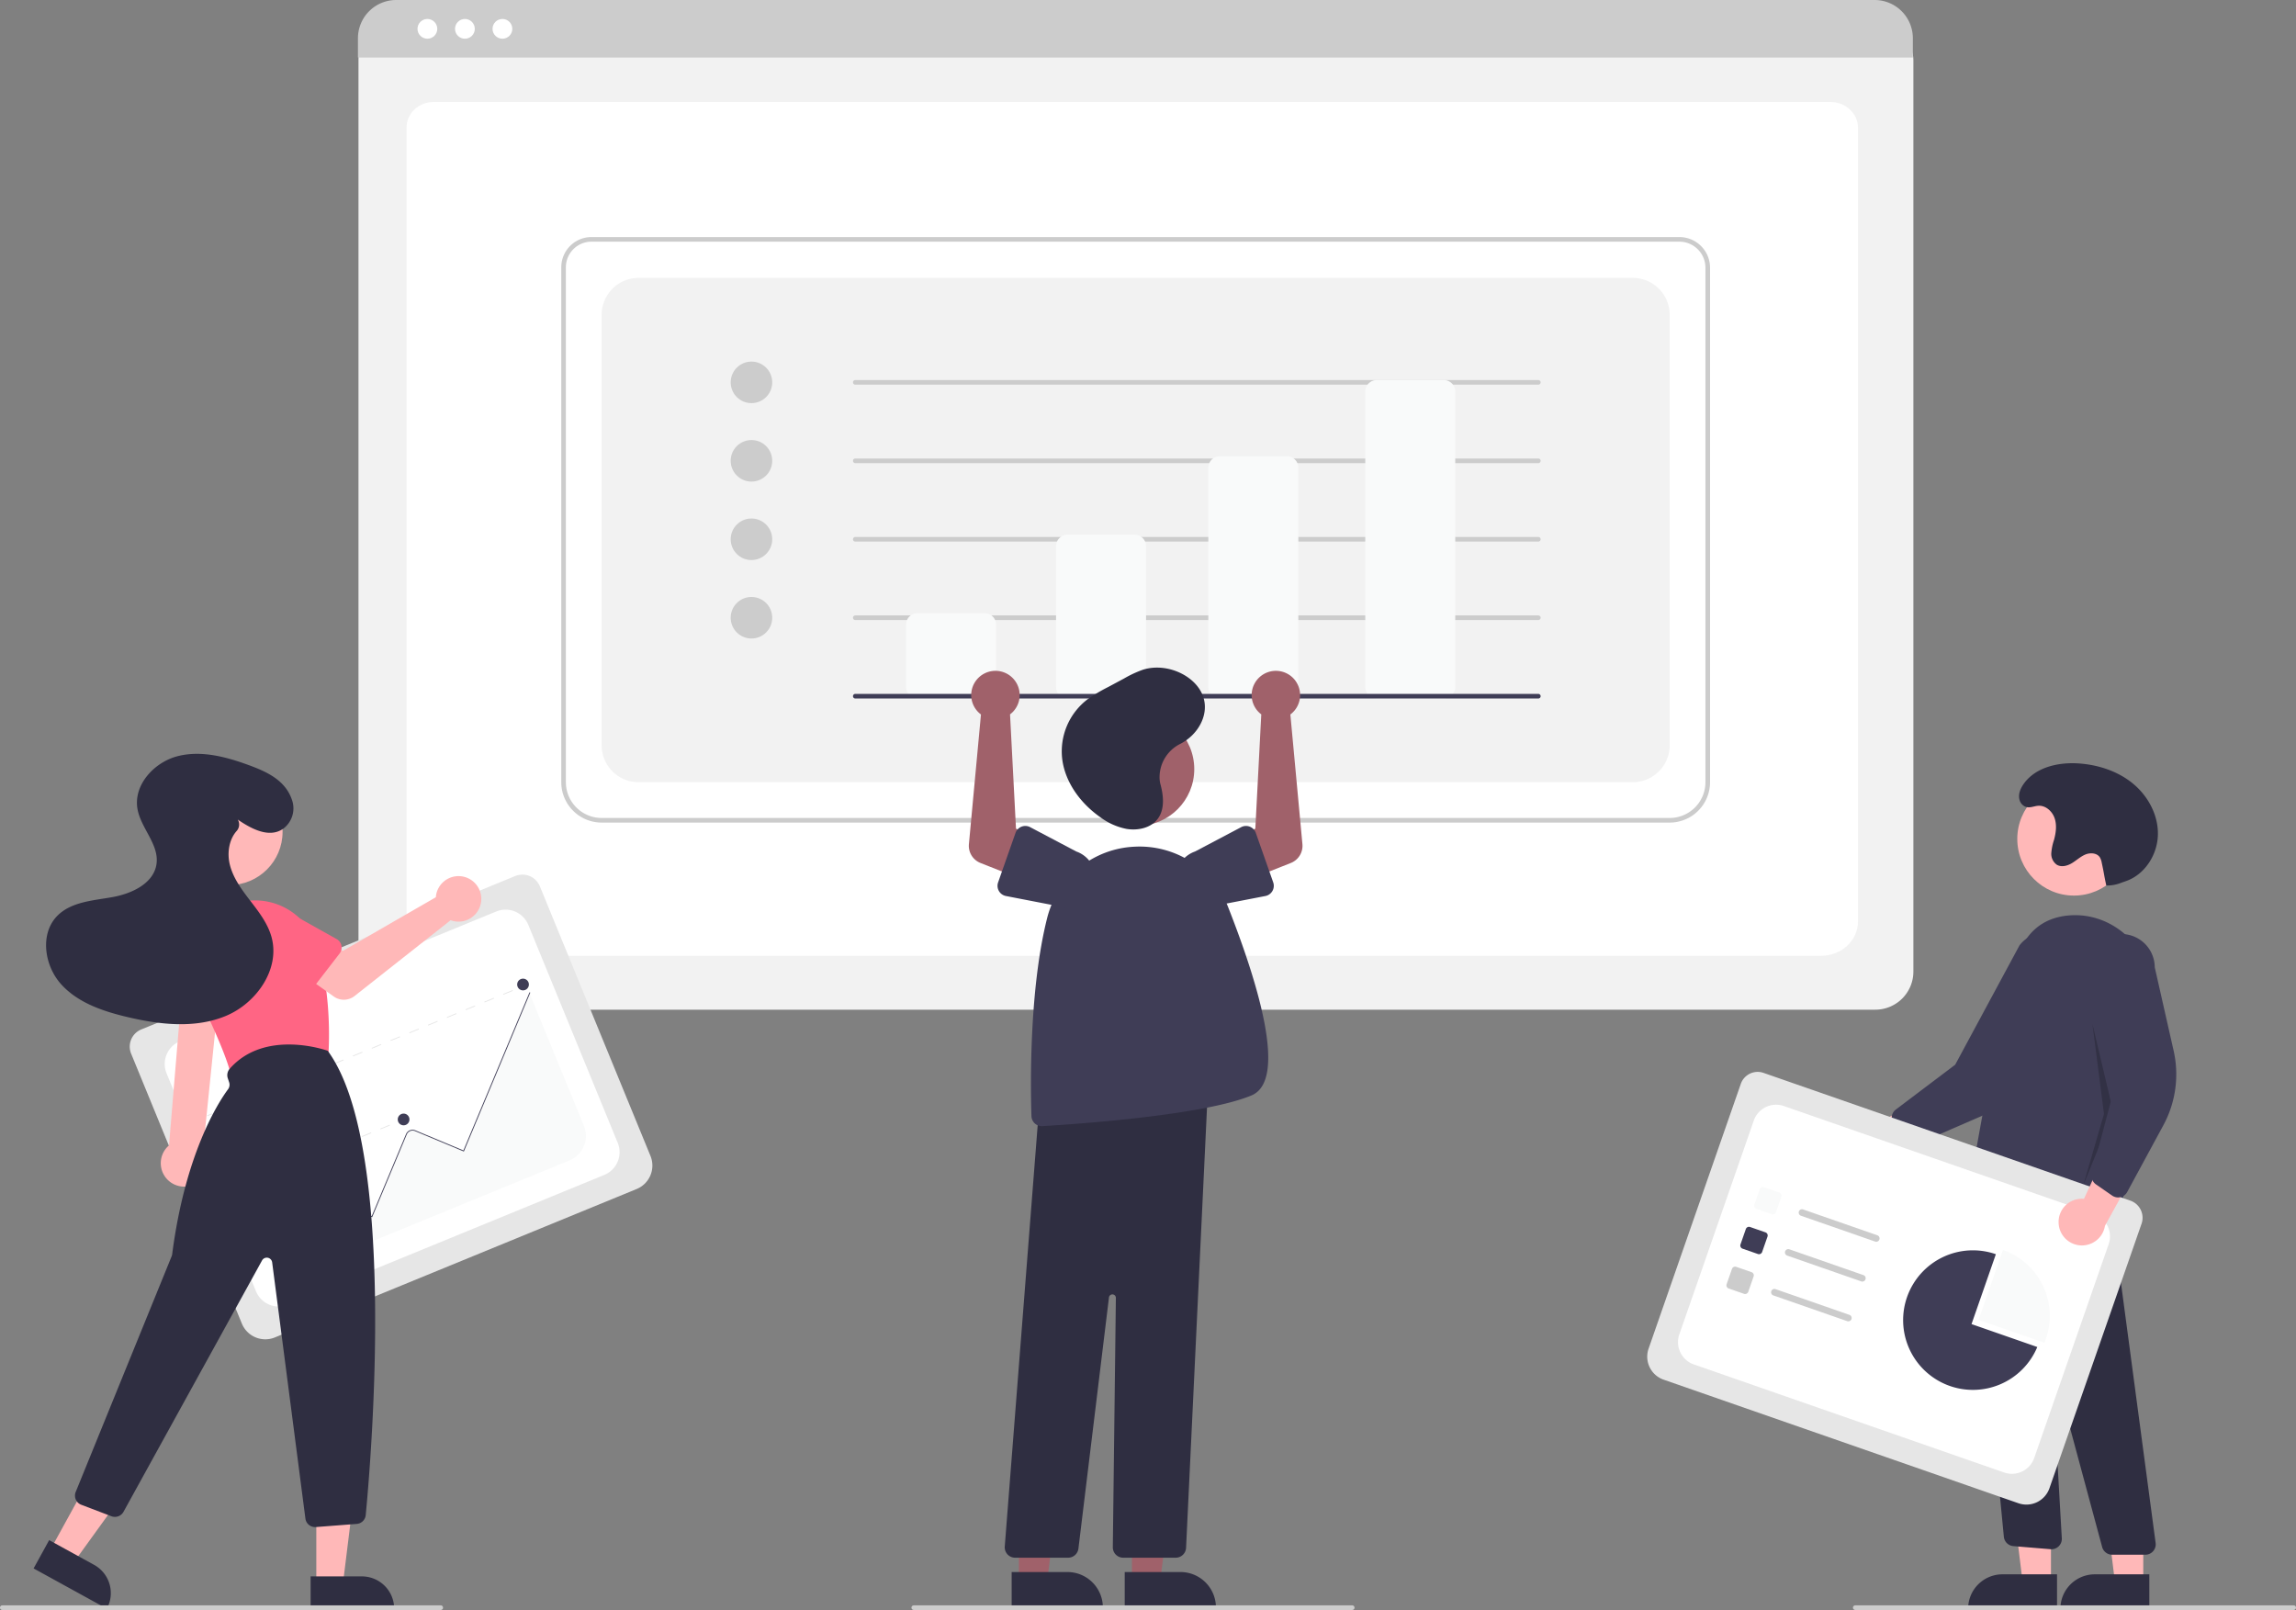 <svg xmlns="http://www.w3.org/2000/svg" width="995" height="697.681" data-name="Layer 1"><rect width="100%" height="100%" fill="#808080" stroke="none"/><path fill="#f2f2f2" d="M812.689 437.548H171.85a16.519 16.519 0 0 1-16.5-16.5V25.894a12.102 12.102 0 0 1 12.088-12.088h649.453a12.311 12.311 0 0 1 12.298 12.297v394.945a16.519 16.519 0 0 1-16.5 16.5Z"/><path fill="#fff" d="M789.311 414.181H192.067c-8.755 0-15.878-6.67-15.878-14.868V55.208c0-6.08 5.278-11.027 11.766-11.027h605.273c6.596 0 11.961 5.028 11.961 11.209v343.923c0 8.198-7.123 14.868-15.878 14.868Z"/><path fill="#ccc" d="M828.959 24.95h-673.84v-8.4A16.574 16.574 0 0 1 171.679 0h640.72a16.574 16.574 0 0 1 16.56 16.55Z"/><circle cx="185.214" cy="12.5" r="4.283" fill="#fff"/><circle cx="201.473" cy="12.5" r="4.283" fill="#fff"/><circle cx="217.731" cy="12.5" r="4.283" fill="#fff"/><path fill="#ccc" d="M723.573 356.47H260.734a17.52 17.52 0 0 1-17.5-17.5V115.814a13.103 13.103 0 0 1 13.088-13.088h471.454a13.312 13.312 0 0 1 13.297 13.297V338.97a17.52 17.52 0 0 1-17.5 17.5Zm-467.25-251.743a11.1 11.1 0 0 0-11.089 11.088V338.97a15.517 15.517 0 0 0 15.5 15.5h462.839a15.518 15.518 0 0 0 15.5-15.5V116.024a11.31 11.31 0 0 0-11.297-11.297Z"/><path fill="#f2f2f2" d="M276.734 338.97h430.839a16 16 0 0 0 16-16V136.42a16 16 0 0 0-16-16H276.734a16 16 0 0 0-16 16v186.55a16 16 0 0 0 16 16Z"/><circle cx="325.654" cy="165.695" r="9" fill="#ccc"/><circle cx="325.654" cy="199.695" r="9" fill="#ccc"/><circle cx="325.654" cy="233.695" r="9" fill="#ccc"/><circle cx="325.654" cy="267.695" r="9" fill="#ccc"/><path fill="#ccc" d="M666.654 166.695h-296a1 1 0 0 1 0-2h296a1 1 0 0 1 0 2Zm0 34h-296a1 1 0 0 1 0-2h296a1 1 0 0 1 0 2Zm0 34h-296a1 1 0 0 1 0-2h296a1 1 0 0 1 0 2Zm0 34h-296a1 1 0 0 1 0-2h296a1 1 0 0 1 0 2Z"/><path fill="#f9fafa" d="M426.654 302.695h-29a5.006 5.006 0 0 1-5-5v-27a5.006 5.006 0 0 1 5-5h29a5.006 5.006 0 0 1 5 5v27a5.006 5.006 0 0 1-5 5Zm65 0h-29a5.006 5.006 0 0 1-5-5v-61a5.006 5.006 0 0 1 5-5h29a5.006 5.006 0 0 1 5 5v61a5.006 5.006 0 0 1-5 5Zm66 0h-29a5.006 5.006 0 0 1-5-5v-95a5.006 5.006 0 0 1 5-5h29a5.006 5.006 0 0 1 5 5v95a5.006 5.006 0 0 1-5 5Zm68 0h-29a5.006 5.006 0 0 1-5-5v-128a5.006 5.006 0 0 1 5-5h29a5.006 5.006 0 0 1 5 5v128a5.006 5.006 0 0 1-5 5Z"/><path fill="#3f3d56" d="M666.654 302.695h-296a1 1 0 0 1 0-2h296a1 1 0 0 1 0 2Z"/><path fill="#ffb8b8" d="M796.701 489.243a10.056 10.056 0 0 1 15.32-1.744l31.756-16.388-1.975 18.464-29.852 12.732a10.11 10.11 0 0 1-15.249-13.064Z"/><path fill="#3f3d56" d="M824.024 496.13a4.506 4.506 0 0 1-1.523-2.212l-2.526-8.16a4.515 4.515 0 0 1 1.587-4.921l25.737-19.44 27.876-51.713a14.497 14.497 0 1 1 22.9 17.782l-15.859 33.47a46.374 46.374 0 0 1-23.463 22.697l-30.163 13.083a4.505 4.505 0 0 1-3.669-.04 4.455 4.455 0 0 1-.897-.547Z"/><circle cx="898.775" cy="363.541" r="24.561" fill="#ffb8b8"/><path fill="#ffb8b8" d="m888.812 685.737-12.259-.001-5.831-47.288 18.095.001-.005 47.288z"/><path fill="#2f2e41" d="M867.795 682.233h23.644v14.887h-38.53a14.887 14.887 0 0 1 14.886-14.887Z"/><path fill="#ffb8b8" d="m928.812 685.739-12.259-.001-5.831-47.289 18.095.002-.005 47.288z"/><path fill="#2f2e41" d="M907.795 682.235h23.644v14.886h-38.53a14.887 14.887 0 0 1 14.886-14.886Zm21.913-8.495-14.367-.001a4.508 4.508 0 0 1-4.345-3.33l-20.68-76.7a.5.5 0 0 0-.981.16l4.177 72.742a4.5 4.5 0 0 1-4.866 4.742l-16.148-1.347a4.512 4.512 0 0 1-4.096-3.964l-14.71-152.744 5.69 3.415 53.33-9.054 21.457 160.986a4.5 4.5 0 0 1-4.46 5.094Z"/><path fill="#3f3d56" d="M871.527 529.42a32.94 32.94 0 0 1-16.692-4.699 4.48 4.48 0 0 1-2.136-4.589c1.875-11.486 11.684-70.407 20.608-102.529 3.635-13.083 11.671-20.13 23.887-20.943 17.868-1.172 33.75 12.807 35.403 31.2 2.918 32.448-8.933 78.55-14.163 96.865a4.496 4.496 0 0 1-7.088 2.307l-10.661-8.294a3.533 3.533 0 0 0-4.516.188c-8.987 8.016-17.523 10.494-24.642 10.493Z"/><path d="m906.787 443.738 8.999 38.001-13.002 31.999 9.002-30.999-4.999-39.001z" opacity=".2"/><path fill="#2f2e41" d="M912.79 383.739a16.538 16.538 0 0 0 6.388-1.156c.894-.344 1.822-.627 2.715-.972 7.882-3.045 13.074-11.439 13.26-19.886s-4.188-16.647-10.683-22.05-14.91-8.179-23.335-8.82c-9.075-.692-19.294 1.61-24.366 9.167-1.35 2.011-2.294 4.452-1.494 6.881a4.404 4.404 0 0 0 1.24 1.906c2.265 2.015 4.523.5 6.832.367 3.173-.184 6.023 2.384 7.047 5.393s.574 6.322-.254 9.391a23.459 23.459 0 0 0-1.182 5.71 5.74 5.74 0 0 0 2.378 5.055c1.983 1.199 4.587.505 6.57-.691s3.7-2.86 5.843-3.741 5.022-.685 6.27 1.267a6.935 6.935 0 0 1 .792 2.289c1.118 5.095.861 4.795 1.98 9.89Z"/><path fill="#e6e6e6" d="M874.721 651.432 720.925 597.87a10.556 10.556 0 0 1-6.49-13.426l39.966-114.758a7.734 7.734 0 0 1 9.836-4.755l158.995 55.371a7.867 7.867 0 0 1 4.837 10.006l-39.922 114.633a10.556 10.556 0 0 1-13.426 6.49Z"/><path fill="#fff" d="m734.05 591.276 134.483 46.835a10.225 10.225 0 0 0 13.019-6.293l32.272-92.667a10.225 10.225 0 0 0-6.293-13.019l-134.484-46.835a10.225 10.225 0 0 0-13.019 6.293l-32.272 92.667a10.225 10.225 0 0 0 6.293 13.019Z"/><path fill="#f9fafa" d="m767.82 526.17-6.66-2.32a1.444 1.444 0 0 1-.888-1.837l2.32-6.66a1.444 1.444 0 0 1 1.836-.888l6.66 2.32a1.444 1.444 0 0 1 .888 1.836l-2.32 6.66a1.444 1.444 0 0 1-1.836.888Z"/><path fill="#3f3d56" d="m761.81 543.426-6.66-2.32a1.444 1.444 0 0 1-.888-1.837l2.32-6.66a1.444 1.444 0 0 1 1.836-.888l6.66 2.32a1.444 1.444 0 0 1 .889 1.836l-2.32 6.66a1.444 1.444 0 0 1-1.837.889Z"/><path fill="#ccc" d="m755.8 560.682-6.66-2.32a1.444 1.444 0 0 1-.887-1.837l2.32-6.66a1.444 1.444 0 0 1 1.836-.888l6.66 2.32a1.444 1.444 0 0 1 .888 1.837l-2.32 6.66a1.444 1.444 0 0 1-1.836.888Zm56.774-22.661-32.09-11.175a1.443 1.443 0 1 1 .949-2.725l32.09 11.176a1.443 1.443 0 1 1-.949 2.724Zm-6.009 17.257-32.09-11.176a1.443 1.443 0 0 1 .948-2.725l32.09 11.176a1.443 1.443 0 1 1-.948 2.725Zm-6.01 17.256-32.09-11.176a1.443 1.443 0 0 1 .948-2.725l32.09 11.176a1.443 1.443 0 0 1-.948 2.725Z"/><path fill="#f9fafa" d="M885.954 581.883c.233-.56.454-1.13.656-1.712A30.239 30.239 0 0 0 868 541.67l-10.548 30.287Z"/><path fill="#3f3d56" d="m854.384 573.8 10.547-30.288a30.239 30.239 0 1 0 17.955 40.214Z"/><path fill="#ffb8b8" d="M892.145 530.353a10.056 10.056 0 0 1 10.98-10.827l14.873-32.492 9.84 15.748-15.632 28.44a10.11 10.11 0 0 1-20.061-.87Z"/><path fill="#3f3d56" d="M917.894 518.91a4.506 4.506 0 0 1-2.563-.8l-7.023-4.862a4.515 4.515 0 0 1-1.788-4.851l8.255-31.18-9.98-57.894a14.497 14.497 0 1 1 28.994-.14l8.176 36.123a46.373 46.373 0 0 1-4.456 32.34l-15.66 28.908a4.505 4.505 0 0 1-2.911 2.233 4.455 4.455 0 0 1-1.044.123Z"/><path fill="#ccc" d="M994 697.681H804a1 1 0 0 1 0-2h190a1 1 0 0 1 0 2Z"/><path fill="#a0616a" d="m490.541 685.239 12.26-.001 5.832-47.287h-18.094l.002 47.288z"/><path fill="#2f2e41" d="M487.414 681.236h24.144a15.386 15.386 0 0 1 15.387 15.386v.5l-39.53.001Z"/><path fill="#a0616a" d="m441.541 685.239 12.26-.001 5.832-47.287h-18.094l.002 47.288z"/><path fill="#2f2e41" d="M438.414 681.236h24.144a15.386 15.386 0 0 1 15.387 15.386v.5l-39.53.001Z"/><circle cx="492.988" cy="333.297" r="24.561" fill="#a0616a"/><path fill="#2f2e41" d="M509.505 675.033h-22.751a4.5 4.5 0 0 1-4.5-4.555l1.322-108.031a1.5 1.5 0 0 0-2.989-.2l-13.24 108.83a4.504 4.504 0 0 1-4.467 3.956h-22.97a4.5 4.5 0 0 1-4.486-4.85l15.168-194.076.412-.045 72.629-7.844L514 670.747a4.495 4.495 0 0 1-4.495 4.286Z"/><path fill="#3f3d56" d="M451.476 488.021a4.496 4.496 0 0 1-4.484-4.358c-.397-12.272-1.076-54.733 6.822-85.905a40.924 40.924 0 0 1 37.792-30.84 41.18 41.18 0 0 1 40.559 26.024c13.275 33.703 25.818 75.246 10.18 81.762-20.494 8.539-74.523 12.345-90.593 13.308q-.14.01-.276.01Z"/><path fill="#a0616a" d="M545.347 308.473a10.525 10.525 0 0 0 1.246 1.093l-2.578 49.526-10.725 5.49 6.171 17.269 19.93-7.875a8 8 0 0 0 5.026-8.18l-5.222-56.18a10.497 10.497 0 1 0-13.848-1.143Z"/><path fill="#3f3d56" d="m544.218 360.936 7.544 21.439a4.5 4.5 0 0 1-3.389 5.911l-22.245 4.308a12.497 12.497 0 0 1-8.228-23.602l19.974-10.543a4.5 4.5 0 0 1 6.344 2.487Z"/><path fill="#a0616a" d="M438.96 308.473a10.527 10.527 0 0 1-1.246 1.093l2.579 49.526 10.724 5.49-6.171 17.269-19.93-7.875a8 8 0 0 1-5.026-8.18l5.222-56.18a10.497 10.497 0 1 1 13.848-1.143Z"/><path fill="#3f3d56" d="M442.692 358.24a4.495 4.495 0 0 1 3.741.21l19.974 10.542a12.497 12.497 0 0 1-8.228 23.602l-22.245-4.308a4.5 4.5 0 0 1-3.39-5.911l7.545-21.44a4.495 4.495 0 0 1 2.603-2.695Z"/><path fill="#2f2e41" d="M502.527 337.484a16.143 16.143 0 0 1 9.041-15.168c7.466-3.854 12.156-12.075 10.1-19.582-2.63-9.61-15.708-15.84-26.304-12.535a48.566 48.566 0 0 0-8.261 3.84l-6.923 3.71a71.73 71.73 0 0 0-8.534 5.038 28.315 28.315 0 0 0-11.27 26.53c1.363 9.769 7.76 18.728 16.517 24.861a27.937 27.937 0 0 0 11.319 5.031c4.197.692 8.87-.094 11.94-2.704 4.796-4.08 4.3-10.911 2.749-16.617a12.09 12.09 0 0 1-.374-2.404Z"/><path fill="#ccc" d="M586 697.681H396a1 1 0 0 1 0-2h190a1 1 0 0 1 0 2Z"/><path fill="#e6e6e6" d="M275.91 515.254 119.133 579.57a10.984 10.984 0 0 1-14.316-5.987L56.825 456.601a8.047 8.047 0 0 1 4.386-10.487l162.077-66.492a8.186 8.186 0 0 1 10.669 4.462l47.94 116.854a10.984 10.984 0 0 1-5.987 14.316Z"/><path fill="#fff" d="m124.811 565.382 137.091-56.241a10.64 10.64 0 0 0 5.805-13.882l-38.753-94.462a10.64 10.64 0 0 0-13.881-5.806L77.982 451.232a10.64 10.64 0 0 0-5.805 13.882l38.753 94.463a10.64 10.64 0 0 0 13.881 5.805Z"/><path fill="#e6e6e6" d="m226.18 427.385 2.016-.827.138.336-2.016.827zm-3.933 2.006-4.072 1.67-.137-.335 4.071-1.67Zm-8.143 3.341-4.072 1.67-.138-.335 4.072-1.67Zm-8.144 3.34-4.072 1.671-.137-.336 4.071-1.67Zm-8.143 3.342-4.072 1.67-.138-.336 4.072-1.67Zm-8.144 3.34-4.072 1.671-.137-.336 4.071-1.67Zm-8.143 3.341-4.072 1.67-.138-.335 4.072-1.67Zm-8.144 3.341-4.072 1.67-.137-.335 4.071-1.67Zm-8.143 3.341-4.072 1.67-.138-.335 4.072-1.67Zm-8.144 3.341-4.072 1.67-.137-.336 4.071-1.67Zm-8.143 3.34-4.072 1.671-.138-.336 4.072-1.67Zm-8.144 3.342-4.072 1.67-.138-.336 4.072-1.67Zm-8.144 3.34-4.071 1.671-.138-.336 4.072-1.67Zm-8.143 3.341-4.072 1.67-.138-.335 4.072-1.67Zm-8.144 3.341-4.071 1.67-.138-.335 4.072-1.67Zm-8.143 3.341-4.072 1.67-.138-.335 4.072-1.67Zm-8.144 3.341-4.071 1.67-.138-.335 4.072-1.67Zm-10.296 3.832 2.015-.827.138.335-2.016.827zm83.023 2.437 2.016-.827.138.336-2.016.827zm-3.873 1.983-4.012 1.645-.137-.336 4.01-1.645Zm-8.023 3.29-4.011 1.646-.138-.336 4.011-1.645Zm-8.022 3.292-4.012 1.646-.138-.336 4.012-1.646Zm-8.023 3.291-4.011 1.646-.138-.336 4.011-1.646Zm-8.023 3.292-4.01 1.645-.139-.336 4.012-1.645Zm-8.022 3.29-4.011 1.646-.138-.336 4.011-1.645Zm-8.023 3.292-4.011 1.646-.138-.336 4.012-1.646Zm-8.022 3.291-4.011 1.646-.138-.336 4.011-1.646Zm-10.176 3.783 2.016-.827.137.335-2.016.827zm36.969 2.101 2.016-.827.137.336-2.016.827zm-3.99 2.029-4.127 1.693-.138-.336 4.127-1.693Zm-8.254 3.386-4.127 1.694-.138-.336 4.127-1.693Zm-8.254 3.387-4.127 1.693-.138-.336 4.127-1.693Zm-10.407 3.877 2.015-.827.138.335-2.016.827zm41.252 12.545 2.016-.827.137.335-2.016.828zm-3.99 2.028-4.126 1.694-.138-.336 4.127-1.693Zm-8.253 3.387-4.127 1.693-.138-.336 4.127-1.693Zm-8.254 3.386-4.127 1.693-.138-.336 4.127-1.693Zm-10.407 3.877 2.016-.827.137.336-2.015.827z"/><path fill="#f9fafa" d="m130.632 550.512 116.175-47.66a11.48 11.48 0 0 0 6.258-14.963l-23.473-57.216-.227.1-28.51 68.168-21.144-8.84a2.742 2.742 0 0 0-2.435.152 2.922 2.922 0 0 0-1.212 1.433l-14.942 35.721-15.46-6.462a2.753 2.753 0 0 0-3.602 1.478c-.1.243-9.632 23.63-11.428 28.089Z"/><path fill="#3f3d56" d="m130.275 551.05-.335-.14 11.954-28.586a3.09 3.09 0 0 1 4.038-1.656l15.155 6.337 14.856-35.525a3.09 3.09 0 0 1 4.038-1.656l20.84 8.714 28.655-68.523.335.14-28.796 68.859-21.174-8.855a2.723 2.723 0 0 0-3.563 1.461l-14.996 35.86-15.49-6.477a2.726 2.726 0 0 0-3.563 1.461Z"/><circle cx="141.667" cy="516.019" r="2.542" fill="#3f3d56"/><circle cx="174.906" cy="485.115" r="2.542" fill="#3f3d56"/><circle cx="226.662" cy="426.636" r="2.542" fill="#3f3d56"/><path fill="#ffb8b8" d="M84.401 513.135a10.095 10.095 0 0 0 3.61-15.052l7.549-73.804H79.246l-5.999 72.066a10.15 10.15 0 0 0 11.154 16.79Z"/><circle cx="99.38" cy="360.468" r="23.08" fill="#ffb8b8"/><path fill="#ff6584" d="M103.725 467.26a4.221 4.221 0 0 1-4.068-3.1c-1.85-6.718-6.66-18.077-14.3-33.763a27.967 27.967 0 0 1 15.883-38.613 27.955 27.955 0 0 1 35.921 17.808c5.921 18.563 5.635 38.447 5.238 46.134a4.239 4.239 0 0 1-3.321 3.913l-34.446 7.523a4.208 4.208 0 0 1-.907.098Z"/><path fill="#ffb8b8" d="M137.082 686.425h11.52l5.481-44.437-17.003.001.002 44.436z"/><path fill="#2f2e41" d="m170.82 697.122-36.206.001-.001-13.99h22.218a13.99 13.99 0 0 1 13.99 13.989Z"/><path fill="#ffb8b8" d="m21.882 671.495 10.096 5.55 26.212-36.298-14.899-8.192-21.409 38.94z"/><path fill="#2f2e41" d="M46.294 697.123 14.565 679.68l6.74-12.26 19.47 10.705a13.99 13.99 0 0 1 5.519 18.998Zm90.25-35.363a4.228 4.228 0 0 1-4.19-3.684l-14.408-111.024a2.35 2.35 0 0 0-4.387-.832L53.514 655.16a4.252 4.252 0 0 1-5.209 1.911l-13.088-4.986a4.228 4.228 0 0 1-2.411-5.546L74.4 544.36a3.257 3.257 0 0 0 .212-.81c5.634-43.605 19.969-65.78 24.228-71.537a3.275 3.275 0 0 0 .466-2.982l-.586-1.756a4.226 4.226 0 0 1 .814-4.113c15.346-17.48 42.095-7.942 42.363-7.844l.134.05.084.114c29.993 41.134 18.904 174.733 16.376 201.097a4.217 4.217 0 0 1-3.884 3.805l-17.736 1.366a4.42 4.42 0 0 1-.328.012Z"/><path fill="#ffb8b8" d="M189.106 387.278a9.892 9.892 0 0 0-.225 1.54l-40.367 23.288-9.812-5.648-10.46 13.694 16.398 11.687a7.518 7.518 0 0 0 9.02-.22l41.625-32.838a9.864 9.864 0 1 0-6.179-11.503Z"/><path fill="#ff6584" d="m147.165 413.21-13.047 16.908a4.229 4.229 0 0 1-6.394.35l-14.77-15.336a11.744 11.744 0 0 1 14.403-18.554l18.525 10.358a4.229 4.229 0 0 1 1.283 6.273Zm-50.567 29.377-21.017-3.795a4.229 4.229 0 0 1-3.255-5.515l6.813-20.173a11.744 11.744 0 0 1 23.102 4.242l-.665 21.213a4.229 4.229 0 0 1-4.978 4.028Z"/><path fill="#2f2e41" d="M103.033 355.159c5.932 4.06 13.72 8.233 19.78 3.91a11.025 11.025 0 0 0 3.618-12.71c-2.901-8.296-10.872-11.948-18.494-14.748-9.909-3.64-20.698-6.535-30.927-3.928s-19.269 12.51-17.422 22.903c1.485 8.358 9.368 15.312 8.25 23.727-1.127 8.469-10.651 12.927-19.06 14.44s-17.816 2-23.86 8.04c-7.708 7.704-5.783 21.475 1.47 29.609s18.2 11.822 28.806 14.328c14.053 3.321 29.252 5.067 42.599-.445s23.733-20.349 19.866-34.261c-1.633-5.877-5.48-10.844-9.198-15.679s-7.483-9.891-8.901-15.823c-1.182-4.944-.307-10.684 2.971-14.392a4.17 4.17 0 0 0 .559-4.873Z"/><path fill="#ccc" d="M191 697.681H1a1 1 0 0 1 0-2h190a1 1 0 0 1 0 2Z"/></svg>